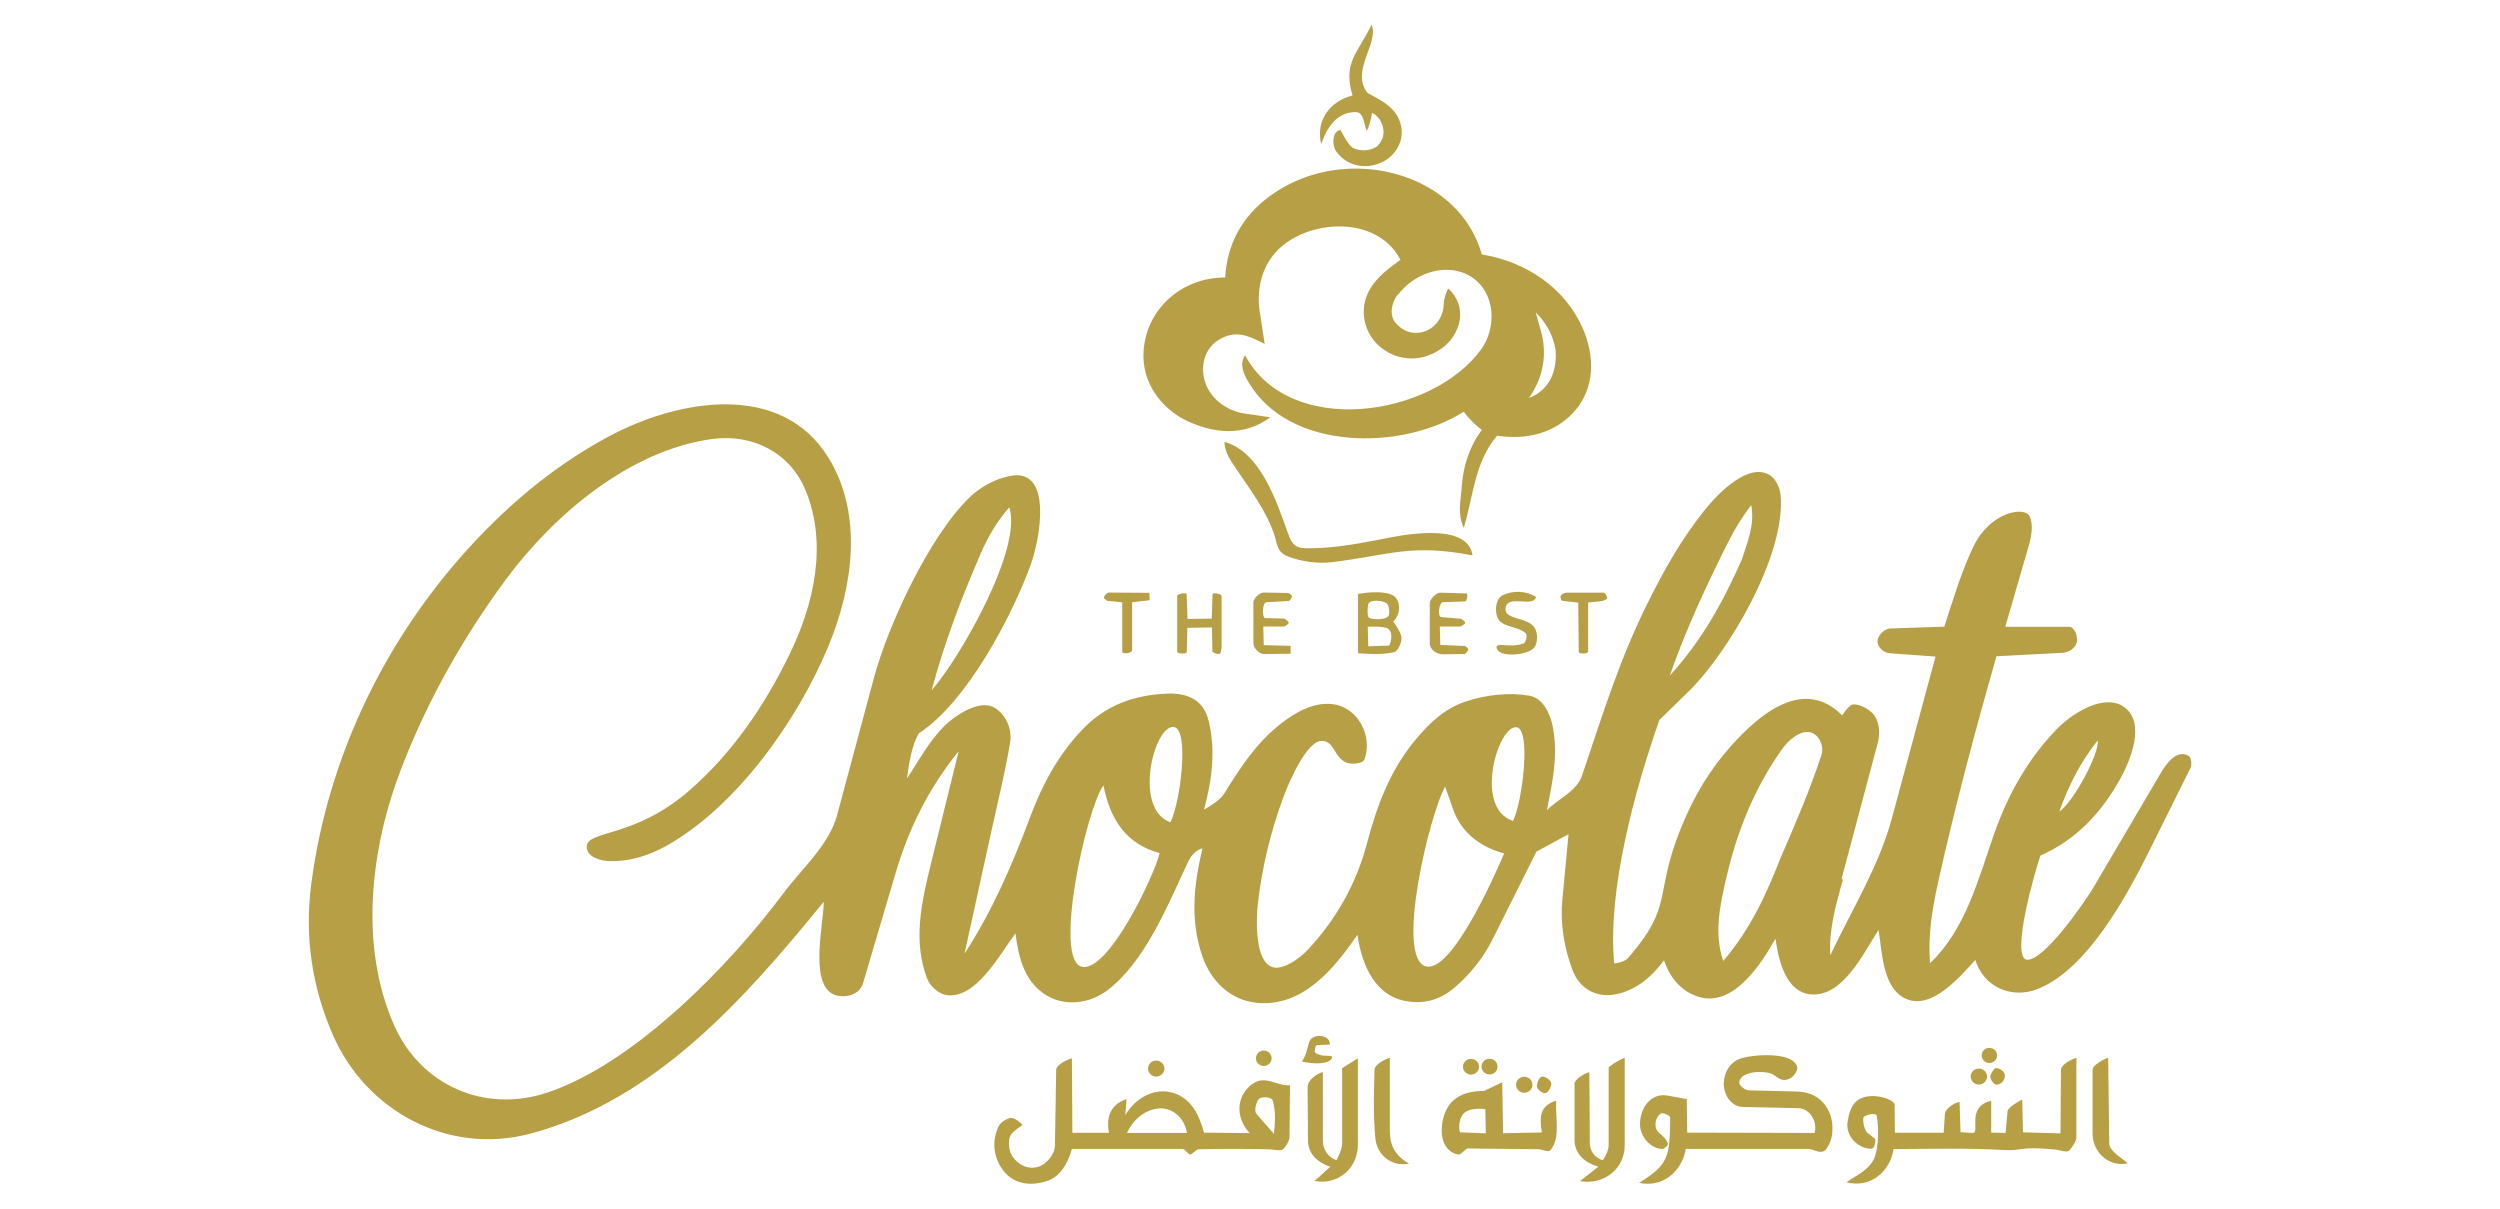 <svg width="151" height="73" viewBox="0 0 151 73" fill="none" xmlns="http://www.w3.org/2000/svg">
<g clip-path="url(#clip0_576_3648)">
<path d="M83.228 8.77C83.871 8.159 83.507 7.109 82.873 6.817C82.799 7.237 82.706 7.639 82.547 7.912C82.361 7.429 82.379 6.79 81.895 6.772C80.73 6.753 80.124 7.739 79.807 8.706C79.443 7.347 80.291 6.115 81.69 5.768C81.112 3.742 81.979 3.277 82.846 1.488C83.311 2.629 81.54 4.271 82.603 5.622C83.461 6.078 84.402 6.525 84.626 7.611C84.831 8.578 84.225 9.473 83.423 9.819C82.445 10.257 81.345 10.02 80.72 9.162C80.413 8.734 80.487 7.912 80.963 7.848C81.205 8.286 81.457 8.797 81.755 8.953C82.165 9.162 82.883 9.117 83.246 8.779H83.237L83.228 8.77Z" fill="#B79F45"/>
<path d="M128.518 70.264C127.409 70.51 126.393 69.625 126.393 68.475V64.624C126.393 64.332 127.054 63.968 127.334 63.895L127.399 69.059C127.399 69.543 128.21 69.972 128.527 70.264H128.518Z" fill="#B79F45"/>
<path d="M111.303 53.144C110.893 54.668 110.454 56.137 110.548 57.697C111.899 54.859 113.493 52.314 114.276 49.403L116.905 39.657L114.136 39.456C113.754 39.429 113.391 39.064 113.4 38.727C113.4 38.425 113.791 37.978 114.164 37.96L117.436 37.85C117.976 36.199 118.461 34.529 119.216 32.969C120.223 30.906 122.301 30.56 122.59 31.189C122.823 31.673 122.702 32.394 122.553 32.905L121.118 37.86H124.977C125.34 37.86 125.508 38.517 125.443 38.79C125.349 39.128 124.986 39.411 124.585 39.429L120.586 39.639C119.263 44.275 118.079 48.709 117.054 53.327C116.699 54.942 116.448 56.447 116.569 58.181C118.731 56.137 119.505 53.044 120.447 50.361C121.276 48.007 122.46 45.88 124.203 44.065C125.21 43.024 127.148 41.847 128.323 42.723C129.6 43.691 128.696 45.899 128.043 47.076C126.915 49.093 125.415 50.717 123.243 51.675C122.935 52.542 121.472 57.624 122.376 57.962C123.383 58.172 125.974 54.403 126.412 53.655L130.532 46.656C130.877 46.081 131.501 45.242 132.2 45.661C132.359 45.753 132.396 46.218 132.303 46.392L129.851 51.319C128.472 54.093 126.086 58.537 123.084 59.732C121.509 60.362 119.813 59.623 119.309 57.98C118.321 59.075 116.625 61.037 115.096 60.316C113.689 59.659 113.689 57.497 113.465 56.173C112.542 57.579 111.321 60.207 109.401 60.061C107.891 59.951 107.434 58.081 107.239 56.694C106.4 58.19 104.685 60.891 102.56 60.198C101.506 59.851 100.844 59.02 100.509 57.998C99.782 58.984 98.924 59.705 97.815 60.006C96.576 60.344 95.457 59.824 94.991 58.619C94.478 57.287 94.227 55.79 94.366 54.339L94.739 50.388L92.8 51.438L90.135 56.767C89.575 57.88 88.764 58.884 87.832 59.668C87.049 60.344 86.127 60.627 85.129 60.499C83.079 60.252 82.268 58.345 81.988 56.456C80.627 58.455 78.707 60.836 75.939 60.572C74.317 60.426 73.152 59.258 72.639 57.807C71.884 55.653 72.08 53.536 72.63 51.237C72.248 51.337 71.94 51.666 71.763 52.049C70.514 54.714 69.162 58.081 66.888 59.814C65.779 60.654 64.232 60.818 63.085 60.042C61.873 59.221 61.529 57.871 61.333 56.374C60.373 57.67 58.891 60.444 57.101 60.088C56.71 60.015 56.169 59.577 55.992 59.093C55.144 56.821 55.638 54.586 56.216 52.222L57.903 45.379C56.104 47.587 54.883 50.051 54.1 52.715L52.133 59.367C51.947 60.006 51.285 60.252 50.651 60.152C48.768 59.851 49.737 55.927 49.756 54.467C45.058 60.225 39.606 66.476 31.99 68.483C27.032 69.779 22.119 67.087 20.125 62.552C18.857 59.668 18.382 56.593 18.801 53.381C19.826 45.57 23.406 38.252 28.868 32.503C31.207 30.049 33.771 27.977 36.735 26.38C40.836 24.163 47.156 22.949 50.045 27.658C52.152 31.089 51.518 35.478 50.017 39.073C48.181 43.481 44.499 48.727 40.212 51.109C39.167 51.684 38.03 52.04 36.847 52.013C36.297 52.003 35.43 51.784 35.439 51.136C35.448 50.133 38.31 50.635 41.61 47.769C44.219 45.506 46.149 42.669 47.659 39.584C49.178 36.491 49.998 32.841 48.647 29.592C47.715 27.348 45.459 26.18 43.008 26.517C38.012 27.202 33.435 31.107 30.546 35.013C27.945 38.544 25.829 42.303 24.254 46.373C22.371 51.237 21.672 57.15 23.825 61.968C25.428 65.554 29.278 67.269 33.09 65.983C38.329 64.213 44.033 58.354 47.295 53.983C48.405 52.487 50.064 51.054 50.558 49.248L52.785 40.944C53.615 37.841 56.104 32.412 58.565 30.04C59.236 29.392 60.121 28.917 61.025 28.744C63.617 28.251 62.806 32.576 62.265 34.082C61.146 37.175 58.397 42.422 55.498 44.293C55.069 45.023 54.901 46.099 54.78 47.021C55.507 45.935 56.066 44.84 56.989 43.9C57.586 43.289 59.161 42.167 60.093 42.76C60.783 43.198 61.146 44.056 61.007 44.868C60.699 46.711 60.261 48.454 59.86 50.288L58.257 57.606C59.953 54.987 61.146 52.222 62.228 49.33C62.964 47.368 63.905 45.625 65.332 44.11C66.739 42.614 68.463 41.975 70.514 41.893C71.735 41.847 72.714 42.276 73.012 43.581C73.422 45.315 73.217 47.085 72.723 48.901C73.152 48.654 73.692 48.326 73.935 47.943C74.923 46.346 75.911 44.831 77.412 43.672C78.278 43.006 79.369 42.386 80.506 42.532C82.035 42.732 82.92 44.466 82.417 45.862C82.305 46.154 81.597 46.172 81.326 46.063C80.562 45.734 80.618 44.813 79.891 44.749C78.95 44.658 77.85 47.258 77.542 48.08C76.759 50.178 76.237 52.323 75.976 54.558C75.874 55.434 75.687 58.984 77.486 58.382C78.073 58.181 78.633 57.761 79.089 57.259C80.73 55.471 81.923 53.354 82.547 51C83.172 48.645 83.955 46.538 85.484 44.694C86.294 43.718 87.236 42.805 88.485 42.386C89.734 41.966 91.113 41.802 92.381 42.021C93.257 42.167 93.686 43.252 93.807 44.001C94.105 45.707 93.779 47.204 93.434 48.937C94.059 48.28 95.233 47.806 95.55 46.857C96.734 43.362 97.778 39.949 99.418 36.628C100.434 34.556 101.506 32.631 102.942 30.833C103.771 29.793 105.645 27.859 106.94 28.726C107.22 28.908 107.509 29.437 107.546 29.875C107.9 33.553 104.303 39.511 102.01 41.747L100.229 43.481C98.747 47.706 97.079 53.746 97.498 58.199C97.815 58.154 98.179 58.053 98.347 57.852C101.133 54.641 99.875 54.102 101.525 50.023C102.28 48.153 103.24 46.51 104.601 45.005C106.26 43.161 108.926 40.862 111.265 43.207C111.433 42.979 111.713 42.568 111.908 42.55C112.356 42.504 112.999 42.897 113.213 43.216C113.54 43.7 113.558 44.338 113.409 44.904L111.237 53.053L111.256 53.071L111.303 53.144ZM100.854 40.807C102.821 38.663 104.098 36.29 105.207 33.799C105.561 32.695 105.99 31.718 105.775 30.505C105.235 31.217 104.806 31.901 104.405 32.695C103.082 35.332 101.851 37.96 100.854 40.807ZM56.272 41.692C58.033 39.675 61.771 33.105 60.96 30.642C60.205 31.509 59.674 32.421 59.236 33.434C58.071 36.117 57.054 38.772 56.272 41.692ZM70.691 49.667C71.297 48.508 71.856 44.019 70.896 43.91C69.712 43.773 68.417 48.846 70.691 49.667ZM91.384 49.585C91.934 48.536 92.502 44.065 91.607 43.928C90.489 43.764 88.988 48.8 91.384 49.585ZM104.088 58.035C105.775 56.064 106.698 53.974 107.556 51.794C108.46 49.722 109.299 47.76 110.016 45.607C110.203 45.05 109.83 44.192 109.14 44.211C108.59 44.229 108.003 44.74 107.677 45.196C105.952 47.596 104.899 50.261 104.247 53.117C103.883 54.723 103.52 56.365 104.079 58.035H104.088ZM126.701 44.722C125.648 46.036 124.939 47.468 124.38 49.02C125.228 48.454 126.813 45.516 126.701 44.722ZM70.048 51.529C67.988 50.972 67.047 49.467 66.646 47.432C65.583 48.956 63.579 58.108 65.378 58.4C66.963 58.656 69.675 52.998 70.039 51.538L70.048 51.529ZM90.843 51.547C89.342 51.127 88.261 50.261 87.776 48.901L87.282 47.514C86.35 49.175 84.253 57.843 86.117 58.364C87.683 58.801 90.302 52.825 90.852 51.547H90.843Z" fill="#B79F45"/>
<path d="M84.422 17.785C84.095 18.223 83.965 18.789 84.123 19.218C84.235 19.537 84.711 19.957 85.13 20.057C86.23 20.322 87.162 19.464 87.199 18.405C87.209 18.086 87.302 17.767 87.47 17.42C88.663 18.506 88.262 20.167 87.115 21.015C85.969 21.864 84.505 21.873 83.396 20.979C82.39 20.167 82.026 18.688 82.744 17.466C83.173 16.736 83.862 16.206 84.589 15.695C83.154 12.931 78.932 13.259 77.133 15.148C76.201 16.124 75.884 17.484 76.089 18.825L76.387 20.778C75.268 20.176 74.616 20.002 73.74 20.45C72.966 20.851 72.537 21.718 72.696 22.703C72.882 23.881 73.926 24.793 75.175 24.976L76.722 25.204C75.147 26.39 73.283 26.171 71.698 25.423C70.114 24.674 68.958 23.078 69.07 21.243C69.21 18.688 71.372 16.745 74.001 16.763C74.113 14.737 75.035 13.058 76.695 11.845C79.183 10.02 82.576 9.682 85.438 10.905C87.451 11.772 88.924 13.332 89.502 15.367C92.205 15.814 94.535 17.402 95.597 19.829C96.325 21.49 96.343 23.397 95.141 24.793C93.938 26.189 92.186 26.581 90.424 26.317C89.073 27.905 88.998 29.921 88.411 31.883C88.01 31.016 88.234 30.232 88.29 29.392C88.374 28.16 88.756 26.956 89.502 25.97C89.073 25.633 88.737 25.313 88.411 24.866C84.655 27.257 77.832 27.238 75.408 23.078C75.119 22.594 74.84 22.01 75.203 21.462C77.906 26.49 86.51 25.185 89.464 21.097C90.415 19.774 90.331 17.675 88.886 16.736C87.442 15.796 85.447 16.453 84.431 17.812L84.422 17.785ZM92.344 24.045C93.668 23.525 94.05 22.32 93.957 21.134C93.808 20.249 93.398 19.5 92.755 18.862L93.072 20.002C93.482 21.453 93.183 22.849 92.344 24.045Z" fill="#B79F45"/>
<path d="M77.914 65.537L77.886 68.676C77.886 68.886 77.653 69.287 77.495 69.415C77.336 69.543 76.879 69.415 76.562 69.415C75.323 69.388 73.589 69.388 72.396 69.415C72.256 69.415 72.023 69.698 71.911 69.734C71.799 69.771 71.576 69.397 71.436 69.397H64.743C64.483 70.319 64.016 71.076 63.243 71.331C62.311 71.642 61.341 71.55 60.698 70.82C60.008 70.045 59.85 68.895 60.353 67.964C60.465 67.763 60.903 67.499 61.118 67.526C61.332 67.554 61.686 67.827 61.752 67.955C61.388 68.201 61.08 68.43 60.996 68.667C60.885 69.014 60.941 69.525 61.127 69.808C61.481 70.364 62.068 70.647 62.693 70.483C63.112 70.373 63.7 69.789 63.718 69.205L63.793 64.606C63.793 64.342 64.417 64.004 64.743 63.922L64.772 68.421H66.981C66.794 67.389 67.13 66.696 68.043 66.386L67.969 67.353C68.574 66.294 69.87 65.564 71.091 66.094C72.032 66.504 72.443 67.408 72.722 68.411L75.481 68.439C74.698 67.599 74.614 66.404 75.481 65.601C76.348 64.798 77.112 65.637 77.923 65.546H77.914V65.537ZM76.945 68.493C77.029 67.681 77.056 67.143 76.879 66.495C76.814 66.231 76.18 66.212 76.031 66.386C75.891 66.541 75.724 67.079 75.891 67.28L76.945 68.484V68.493ZM71.688 68.43C71.567 67.544 70.784 66.796 69.833 66.97C69.013 67.116 68.397 67.709 68.071 68.43H71.688Z" fill="#B79F45"/>
<path d="M98.981 71.459C100.789 70.336 100.854 69.898 100.882 67.507C100.882 67.38 100.472 67.206 100.351 67.243C100.202 67.298 100.034 67.526 100.006 67.763C99.894 68.511 100.5 68.411 100.742 69.086C100.77 69.177 100.518 69.406 100.397 69.396C99.736 69.387 99.055 68.694 99.055 67.891C99.055 66.987 99.661 65.984 100.733 66.175L101.879 66.385L101.907 68.411L109.606 68.429C109.774 67.772 109.355 66.951 108.6 66.933L105.281 66.86C104.489 66.841 104.088 66.011 104.116 65.418C104.144 64.752 104.498 64.095 105.263 63.894C105.99 63.693 108.311 63.511 108.553 64.451C108.6 64.642 108.348 65.016 108.143 65.126C107.696 65.354 107.491 65.181 107.118 64.916C106.745 64.651 105.086 64.624 105.048 65.4C105.048 65.564 105.421 65.856 105.598 65.856L108.581 65.929C110.072 65.975 110.874 67.234 110.641 68.621C110.594 68.913 110.427 69.269 110.268 69.442C109.979 69.761 109.541 69.396 109.224 69.396H101.823C101.562 70.838 100.36 71.751 98.981 71.44V71.459Z" fill="#B79F45"/>
<path d="M114.434 66.731L114.452 68.419H117.398L117.472 67.279C117.491 66.978 118.041 66.594 118.358 66.558L118.414 68.383L119.141 68.428C119.653 68.465 118.703 66.859 120.268 66.485V68.41L121.135 68.428L121.256 67.114C121.294 66.886 121.834 66.576 122.142 66.412L122.189 68.392L124.454 68.456L124.482 64.614C124.482 64.34 125.032 63.994 125.414 63.902V68.73C125.404 68.948 125.106 69.368 124.976 69.496C124.826 69.642 124.398 69.45 124.127 69.432C121.872 69.213 122.245 69.532 121.014 69.46C118.805 69.332 116.615 69.396 114.368 69.405C114.163 70.81 112.905 71.796 111.525 71.403C112.252 70.919 113.017 70.591 113.268 69.788C113.473 69.104 113.483 68.091 113.352 67.388C113.315 67.178 112.551 67.333 112.541 67.552C112.523 67.835 112.616 68.282 112.812 68.438L113.222 68.757C113.334 68.848 113.231 69.368 113.063 69.377C112.336 69.441 111.46 68.684 111.591 67.781C111.675 67.224 111.824 66.695 112.252 66.421C113.017 65.928 114.443 66.375 114.452 66.758L114.434 66.731Z" fill="#B79F45"/>
<path d="M88.932 33.544C85.222 32.833 84.029 33.508 80.459 33.955C79.564 34.064 78.576 33.909 77.812 33.617C77.104 33.353 77.15 32.842 76.973 32.312C76.488 30.852 75.528 29.602 74.671 28.325C74.326 27.814 73.981 27.348 73.953 26.691C76.097 27.266 77.094 30.25 77.765 32.13C77.971 32.696 78.11 33.106 78.875 33.115C80.357 33.134 81.811 32.887 83.293 32.595C84.458 32.358 88.643 31.445 88.941 33.544H88.932Z" fill="#B79F45"/>
<path d="M92.941 69.413L88.616 69.368L88.15 69.742C87.432 69.66 87.078 69.003 87.078 68.309C87.078 67.616 87.293 66.95 87.721 66.521C88.234 66.028 88.896 65.9 89.632 65.891L90.732 65.371L90.788 68.446L93.127 68.401C92.988 67.497 92.978 66.776 93.994 66.484C93.929 67.516 94.283 68.784 93.621 69.496C93.519 69.605 93.137 69.423 92.932 69.413H92.941ZM89.744 68.455L89.716 66.995C89.25 66.922 88.7 66.986 88.42 67.233C88.169 67.461 88.057 68.1 88.187 68.391L89.744 68.455Z" fill="#B79F45"/>
<path d="M78.986 65.637C78.986 65.245 79.508 64.853 79.899 64.752V68.904C79.899 69.424 80.207 69.89 80.72 70.081C80.887 69.771 81.064 69.379 81.064 69.078V64.515L82.015 63.922V69.169C82.006 70.547 80.822 71.605 79.396 71.331L80.347 70.474C79.601 70.227 79.004 69.689 79.004 68.904L78.977 65.647H78.986V65.637Z" fill="#B79F45"/>
<path d="M95.084 65.509C95.084 65.19 95.709 64.816 95.997 64.761L96.025 69.059C96.025 69.497 96.314 69.935 96.808 70.081C96.967 69.88 97.163 69.442 97.163 69.177V64.46C97.451 64.231 97.75 64.049 98.132 63.885V69.186C98.132 70.628 96.827 71.595 95.429 71.34L96.547 70.464C95.755 70.254 95.103 69.697 95.103 68.867V65.491H95.084V65.509Z" fill="#B79F45"/>
<path d="M84.16 37.558C84.365 37.841 84.589 38.179 84.645 38.462C84.701 38.708 84.458 39.347 84.197 39.392C83.48 39.547 82.79 39.511 82.025 39.456V35.87C82.631 35.779 83.396 35.688 84.001 35.897C84.626 36.116 84.654 37.084 84.151 37.54L84.16 37.558ZM83.815 36.509C83.629 36.244 82.743 36.189 82.65 36.472C82.585 36.691 82.585 37.12 82.65 37.266C82.725 37.43 83.601 37.485 83.852 37.221C83.955 37.111 83.918 36.664 83.806 36.5L83.815 36.509ZM83.908 38.991C84.095 38.589 84.113 38.033 83.722 37.923C83.386 37.832 83.06 37.85 82.613 37.85L82.641 39.036L83.908 38.991Z" fill="#B79F45"/>
<path d="M85.12 70.281C84.047 70.5 83.153 69.751 83.069 68.73C82.948 67.352 82.976 66.047 83.022 64.596C83.032 64.322 83.628 63.966 83.945 63.902V68.346C83.954 69.231 84.299 69.815 85.11 70.29L85.12 70.281Z" fill="#B79F45"/>
<path d="M73.786 38.972C73.786 39.237 73.74 39.41 73.693 39.474C73.618 39.556 73.227 39.428 73.227 39.328L73.199 37.895L71.717 37.923L71.68 39.374C71.68 39.52 71.102 39.502 71.102 39.355V36.007C71.092 35.861 71.596 35.797 71.67 35.861L71.726 37.385L73.19 37.366L73.236 35.879C73.264 35.788 73.786 35.852 73.786 36.016V38.99H73.796L73.786 38.972Z" fill="#B79F45"/>
<path d="M86.965 37.841L86.993 38.954L88.494 39.018C88.541 39.064 88.624 39.137 88.671 39.164C88.736 39.219 88.541 39.502 88.457 39.502L87.142 39.52C86.77 39.52 86.359 39.228 86.359 38.863V36.436C86.35 36.208 86.742 35.797 86.984 35.797L88.559 35.843C88.69 35.843 88.606 36.326 88.485 36.326L87.152 36.372C86.919 36.372 86.807 37.257 87.059 37.275L88.177 37.366C88.28 37.366 88.447 37.512 88.494 37.585C88.541 37.658 88.28 37.841 88.168 37.841H86.965Z" fill="#B79F45"/>
<path d="M76.302 37.842L76.33 38.965L77.951 39.01V39.485L76.33 39.503C76.059 39.503 75.705 39.138 75.705 38.864V36.391C75.705 36.145 76.078 35.789 76.339 35.789L77.802 35.816C77.868 35.816 78.045 35.962 78.035 36.017C78.026 36.09 77.914 36.3 77.83 36.3L76.497 36.373C76.255 36.382 76.208 37.185 76.385 37.331L77.523 37.359C77.616 37.359 77.802 37.523 77.84 37.596C77.877 37.669 77.625 37.842 77.513 37.842H76.292V37.86L76.302 37.842Z" fill="#B79F45"/>
<path d="M92.576 39.202C92.11 39.586 90.488 39.731 90.395 39.12C90.339 38.755 91.196 39.166 92.026 38.865C92.175 38.81 92.268 38.344 92.156 38.244C91.588 37.779 90.665 37.907 90.432 37.259C90.264 36.793 90.367 36.118 90.796 35.935C91.42 35.662 92.147 35.671 92.781 36.054C92.622 36.729 91.056 35.872 90.935 36.72C90.833 37.459 92.24 37.249 92.678 37.897C92.893 38.208 92.921 38.919 92.585 39.193L92.576 39.202Z" fill="#B79F45"/>
<path d="M68.37 39.284C68.37 39.466 67.783 39.53 67.783 39.366V36.382L66.869 36.291L66.683 36.136C66.618 36.072 66.86 35.789 66.963 35.789L69.423 35.807L69.442 36.209C69.442 36.282 69.228 36.273 69.106 36.291L68.379 36.373V39.275L68.37 39.284Z" fill="#B79F45"/>
<path d="M95.914 39.356C95.914 39.502 95.355 39.511 95.355 39.374L95.327 36.399C95.01 36.363 94.581 36.308 94.367 36.29C94.302 36.29 94.237 36.08 94.255 36.007C94.274 35.916 94.488 35.797 94.609 35.797H96.874C96.977 35.806 97.126 36.135 97.061 36.171C96.968 36.235 96.79 36.308 96.669 36.317L95.924 36.39V39.356H95.914Z" fill="#B79F45"/>
<path d="M79.873 63.757L80.348 63.775C80.637 63.784 80.432 64.487 78.633 64.122C79.173 63.291 78.847 62.735 79.509 62.589C79.854 62.516 80.339 62.653 80.32 63.091L79.556 63.127C79.444 63.127 79.397 63.419 79.416 63.529C79.434 63.638 79.733 63.739 79.873 63.748V63.757Z" fill="#B79F45"/>
<path d="M119.523 65.508C119.796 65.508 120.017 65.292 120.017 65.025C120.017 64.757 119.796 64.541 119.523 64.541C119.25 64.541 119.029 64.757 119.029 65.025C119.029 65.292 119.25 65.508 119.523 65.508Z" fill="#B79F45"/>
<path d="M92.064 66.002C92.337 66.002 92.558 65.786 92.558 65.519C92.558 65.252 92.337 65.035 92.064 65.035C91.791 65.035 91.57 65.252 91.57 65.519C91.57 65.786 91.791 66.002 92.064 66.002Z" fill="#B79F45"/>
<path d="M69.834 65.026C70.107 65.026 70.328 64.809 70.328 64.542C70.328 64.275 70.107 64.059 69.834 64.059C69.561 64.059 69.34 64.275 69.34 64.542C69.34 64.809 69.561 65.026 69.834 65.026Z" fill="#B79F45"/>
<path d="M89.967 64.898C90.235 64.898 90.452 64.686 90.452 64.424C90.452 64.162 90.235 63.949 89.967 63.949C89.699 63.949 89.482 64.162 89.482 64.424C89.482 64.686 89.699 64.898 89.967 64.898Z" fill="#B79F45"/>
<path d="M120.586 65.518C120.409 65.518 120.185 65.135 120.213 64.998C120.241 64.861 120.4 64.56 120.53 64.523C120.745 64.46 121.043 64.724 121.08 64.87C121.145 65.098 120.987 65.5 120.586 65.509V65.518Z" fill="#B79F45"/>
<path d="M76.331 64.386C76.593 64.386 76.806 64.177 76.806 63.92C76.806 63.663 76.593 63.455 76.331 63.455C76.068 63.455 75.856 63.663 75.856 63.92C75.856 64.177 76.068 64.386 76.331 64.386Z" fill="#B79F45"/>
<path d="M120.157 64.204C120.415 64.204 120.624 63.999 120.624 63.747C120.624 63.495 120.415 63.291 120.157 63.291C119.9 63.291 119.691 63.495 119.691 63.747C119.691 63.999 119.9 64.204 120.157 64.204Z" fill="#B79F45"/>
<path d="M88.848 64.906C89.116 64.906 89.333 64.694 89.333 64.431C89.333 64.169 89.116 63.957 88.848 63.957C88.58 63.957 88.363 64.169 88.363 64.431C88.363 64.694 88.58 64.906 88.848 64.906Z" fill="#B79F45"/>
<path d="M93.304 66.029C93.118 66.02 92.876 65.801 92.838 65.664C92.792 65.5 92.95 65.071 93.118 65.034C93.332 64.98 93.677 65.262 93.696 65.427C93.724 65.618 93.5 66.038 93.304 66.029Z" fill="#B79F45"/>
</g>
<defs>
<clipPath id="clip0_576_3648">
<rect width="151" height="73" fill="white"/>
</clipPath>
</defs>
</svg>
